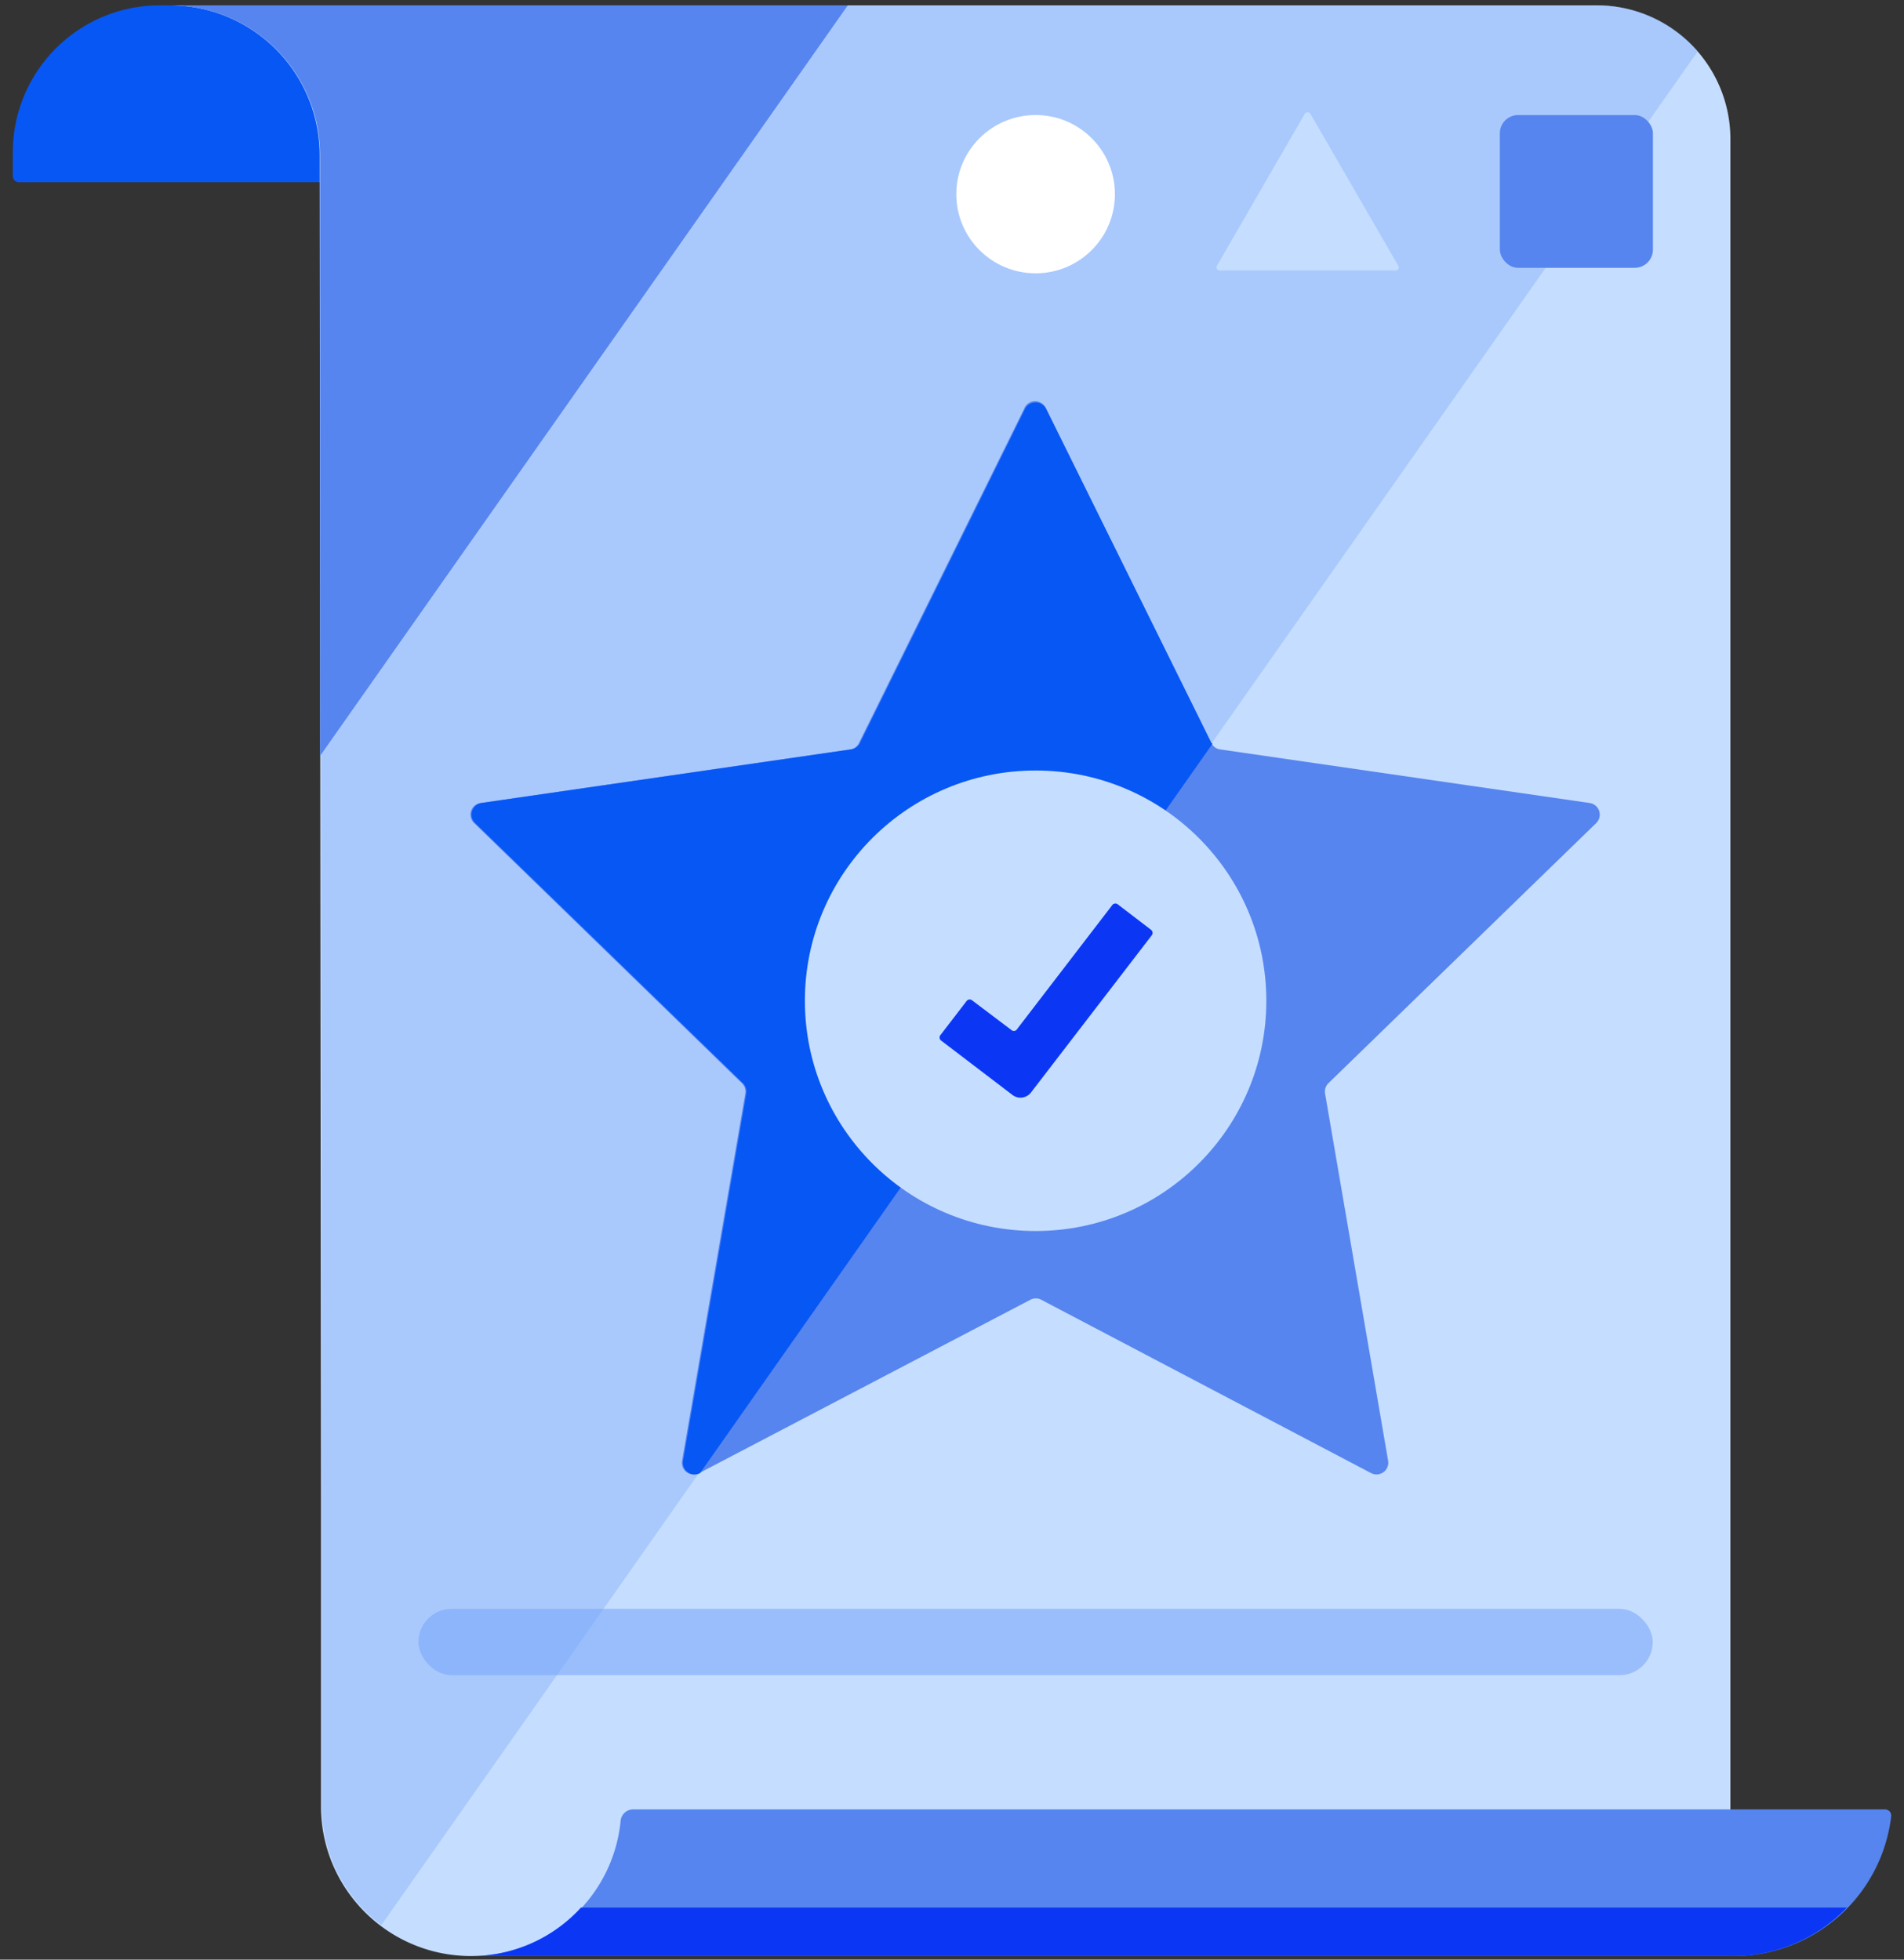 <svg width="68" height="70" xmlns="http://www.w3.org/2000/svg"><rect width="100%" height="100%" fill="#333333" stroke="none"/><g fill-rule="nonzero" fill="none"><path d="M5.71.19A5.25 5.25 0 00.458 5.437v.853c0 .12.097.218.218.218h11.438v3.712h.472V.19H5.711z" fill="#0757F5"/><path d="M6.104.19a5.355 5.355 0 015.313 5.352l.047 47.94v11.04c0 2.955 2.4 5.35 5.36 5.35H61.8V4.938A4.777 4.777 0 0057.046.191H6.104z" fill="#C5DDFF"/><path d="M57.062.19h-51A5.366 5.366 0 019.869 1.75a5.346 5.346 0 011.58 3.793l.047 47.94v11.04a5.3 5.3 0 002.125 4.242L60.637 1.83A4.727 4.727 0 0057.062.19z" opacity=".35" fill="#76A3F9"/><path d="M6.046.19A5.366 5.366 0 019.853 1.75a5.346 5.346 0 011.58 3.793v21.456L30.28.19H6.046zM22.61 64.633a.451.451 0 00-.446.425 5.351 5.351 0 01-5.313 4.815h45.072a5.66 5.66 0 005.62-4.996.222.222 0 00-.218-.244H22.61z" fill="#5685EF"/><path d="M20.75 68.139a5.317 5.317 0 01-3.91 1.734h45.072a5.615 5.615 0 004.048-1.734H20.75z" fill="#0B37F4"/><path d="M37.363 14.61l5.902 11.932a.398.398 0 00.313.228l13.197 1.914a.42.42 0 01.233.716l-9.562 9.29a.418.418 0 00-.122.372l2.252 13.12a.419.419 0 01-.605.44l-11.783-6.194a.42.42 0 00-.388 0l-11.831 6.194a.42.42 0 01-.611-.44l2.258-13.12a.418.418 0 00-.123-.371L16.931 29.4a.418.418 0 01.228-.716l13.197-1.914a.409.409 0 00.318-.228l5.897-11.932a.42.42 0 01.792 0z" fill="#5685EF"/><path d="M43.265 26.542l-5.902-11.937a.425.425 0 00-.755 0l-5.896 11.937a.409.409 0 01-.32.228l-13.195 1.914a.42.42 0 00-.229.716l9.563 9.29c.1.097.145.236.122.372l-2.258 13.12a.419.419 0 00.606.44l18.306-26.06s-.037-.01-.042-.02z" fill="#0757F5"/><ellipse fill="#C5DDFF" cx="36.986" cy="35.748" rx="8.24" ry="8.225"/><path d="M39.71 32.348l-3.41 4.444a.133.133 0 01-.18 0l-1.403-1.06a.138.138 0 00-.196.026l-.925 1.204a.143.143 0 000 .196l2.56 1.952a.473.473 0 00.665-.085l4.314-5.616a.138.138 0 00-.027-.196l-1.206-.923a.144.144 0 00-.191.058z" fill="#0B37F4"/><rect x=".069" y=".196" width="44.083" height="2.37" rx="1.185" opacity=".55" transform="translate(14.875 57.273)" fill="#76A3F9"/><rect fill="#5685EF" x="53.566" y="4.11" width="5.467" height="5.457" rx=".65"/><path d="M49.826 9.662h-6.264a.112.112 0 01-.1-.17l3.14-5.43a.117.117 0 01.196 0l3.14 5.43a.111.111 0 01-.112.17z" fill="#C5DDFF"/><ellipse fill="#FFF" cx="36.986" cy="6.936" rx="2.832" ry="2.827"/></g></svg>
